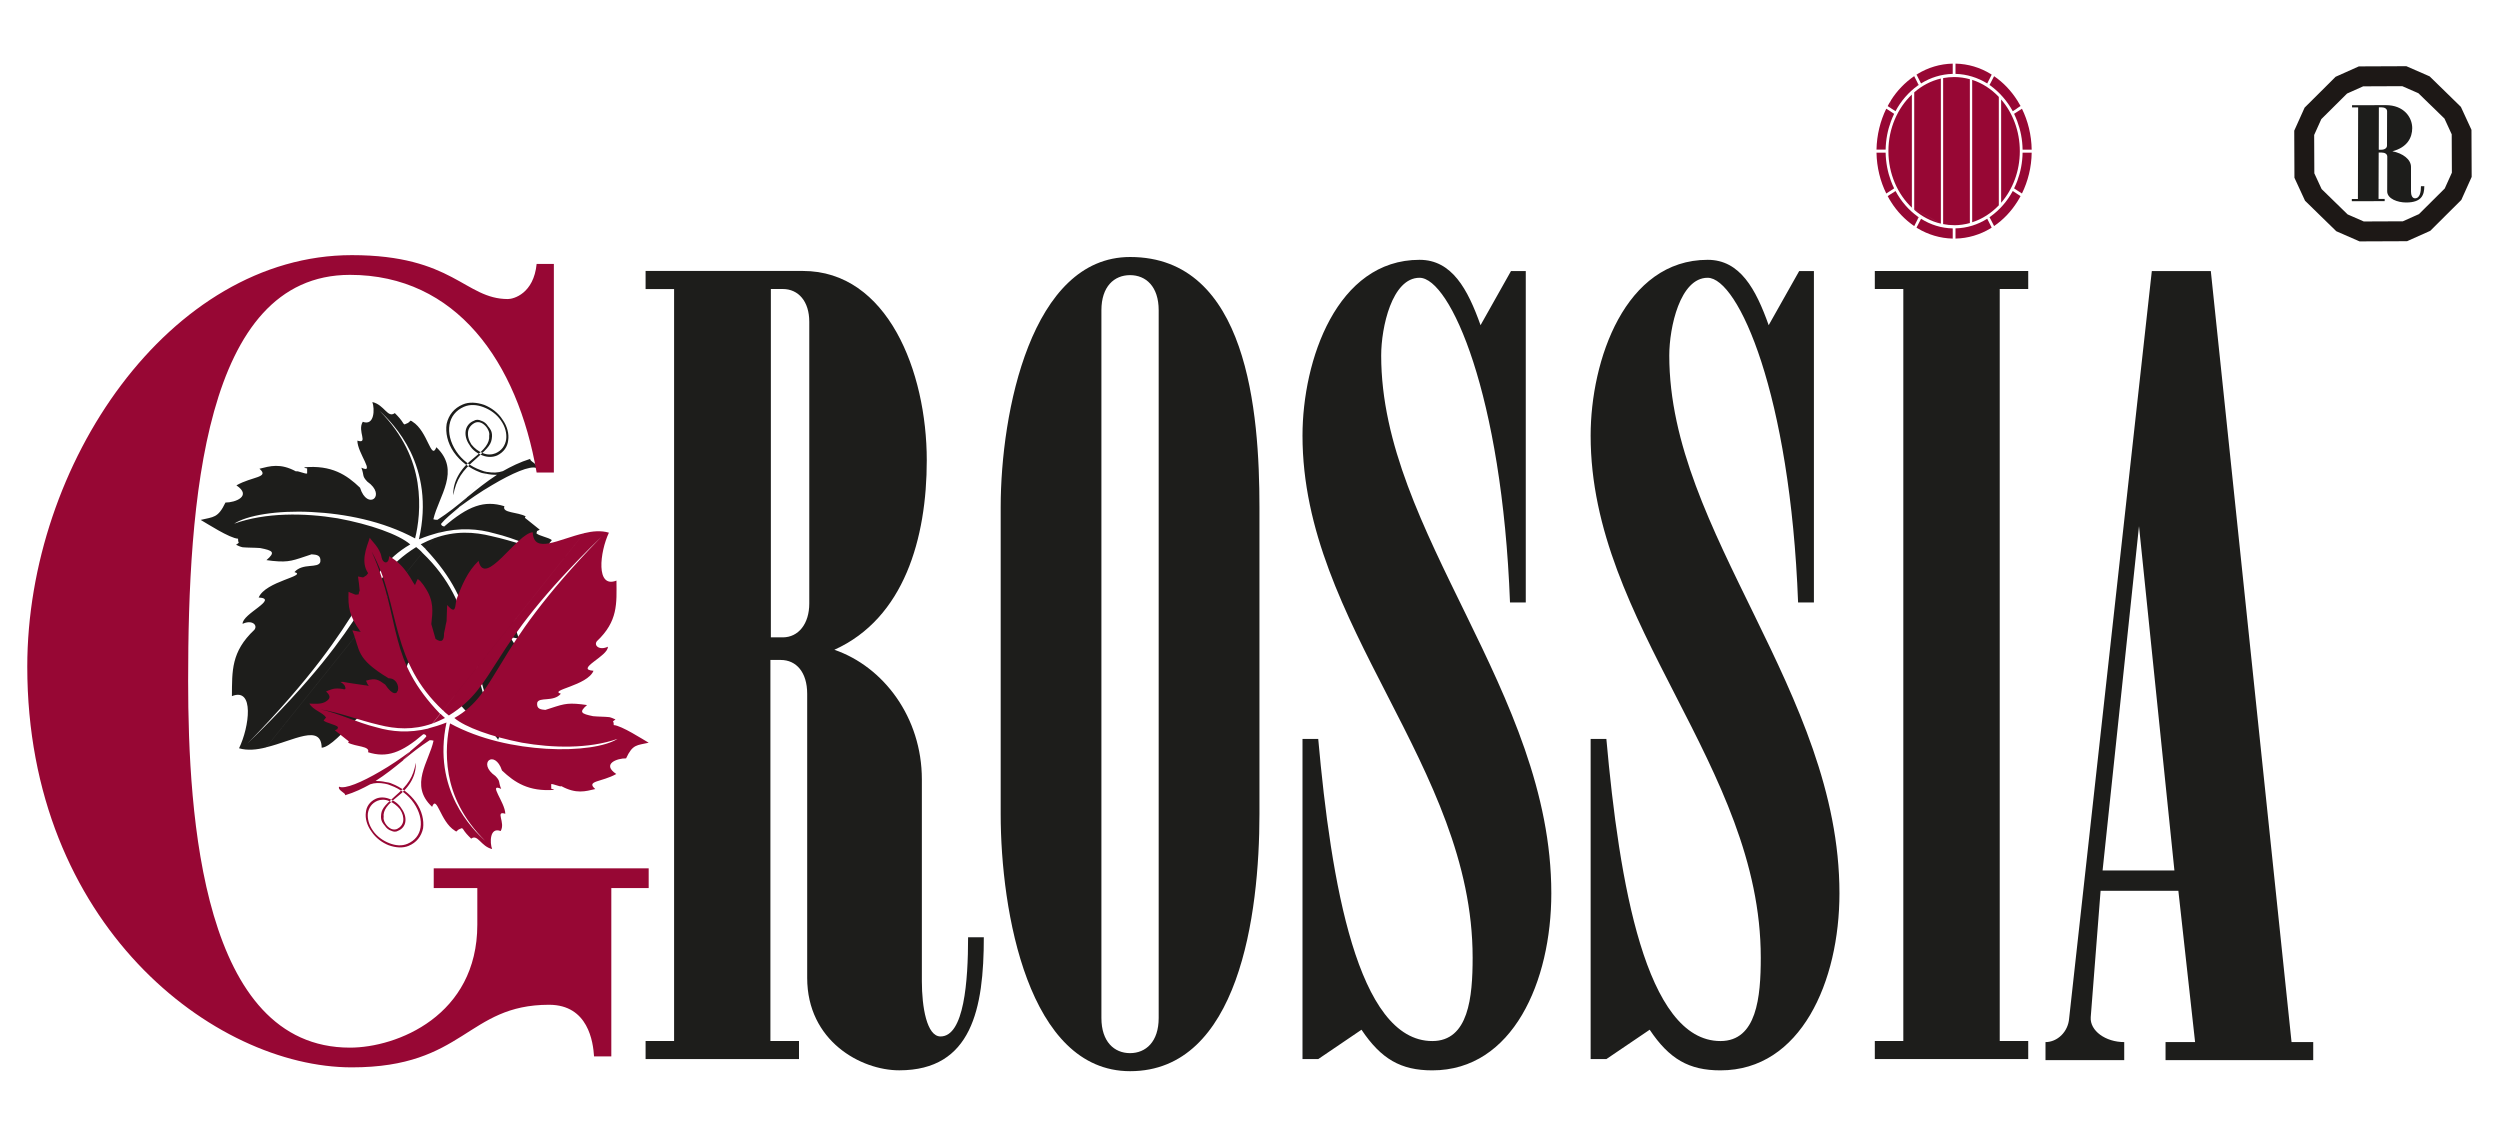 <?xml version="1.0" encoding="UTF-8"?> <svg xmlns="http://www.w3.org/2000/svg" width="550" height="250" viewBox="0 0 550 250" fill="none"><g clip-path="url(#clip0_1040_19)"><path fill-rule="evenodd" clip-rule="evenodd" d="M523.35 23.61H523.91C524.65 23.61 525.16 23.94 525.16 24.48L525.14 32.03C525.14 32.57 524.63 32.94 523.89 32.94H523.33L523.35 23.61ZM517.45 23.15V23.63H518.79L518.74 43.78H517.4V44.27L524.63 44.25V43.77H523.28L523.31 33.56H523.95C524.69 33.56 525.2 33.89 525.2 34.46L525.18 42.08C525.18 43.77 527.55 44.55 529.35 44.55C532.78 44.55 533.34 42.88 533.35 40.97H532.61C532.61 42.15 532.42 43.63 531.3 43.63C530.65 43.63 530.42 42.85 530.42 42.15V36.74C530.44 35.08 528.63 33.72 526.32 33.28C529.61 32.43 530.68 30.28 530.69 28.19C530.69 25.8 528.85 23.12 524.86 23.13L517.44 23.15" fill="#1D1D1B"></path><path d="M524.18 16.71L528.96 16.69L533.31 18.59L536.47 21.67L539.63 24.76L541.6 29.03L541.62 33.75L541.64 38.47L539.71 42.76L536.57 45.88L533.44 49L529.1 50.94L524.32 50.96L519.54 50.98L515.19 49.08L512.03 46L508.87 42.91L506.9 38.64L506.88 33.92L506.86 29.2L508.79 24.91L511.93 21.79L515.06 18.67L519.4 16.73L524.18 16.71ZM536.4 21.78L533.26 18.72L528.94 16.83L524.19 16.85L519.44 16.87L515.13 18.8L512.02 21.89L508.91 24.98L506.99 29.24L507.01 33.92L507.03 38.6L508.99 42.84L512.13 45.9L515.27 48.96L519.59 50.85L524.34 50.83L529.09 50.81L533.4 48.88L536.51 45.79L539.62 42.7L541.54 38.44L541.52 33.76L541.5 29.08L539.55 24.84L536.41 21.78" fill="#1D1D1B"></path><path d="M536.4 21.78L533.26 18.72L528.94 16.83L524.19 16.85L519.44 16.87L515.13 18.8L512.02 21.89L508.91 24.98L506.99 29.24L507.01 33.92L507.03 38.6L508.99 42.84L512.13 45.9L515.27 48.96L519.59 50.85L524.34 50.83L529.09 50.81L533.4 48.88L536.51 45.79L539.62 42.7L541.54 38.44L541.52 33.76L541.5 29.08L539.55 24.84L536.41 21.78M524.18 16.71L528.96 16.69L533.31 18.59L536.47 21.67L539.63 24.76L541.6 29.03L541.62 33.75L541.64 38.47L539.71 42.76L536.57 45.88L533.44 49L529.1 50.94L524.32 50.96L519.54 50.98L515.19 49.08L512.03 46L508.87 42.91L506.9 38.64L506.88 33.92L506.86 29.2L508.79 24.91L511.93 21.79L515.06 18.67L519.4 16.73L524.18 16.71Z" stroke="#1D1816" stroke-width="4.25" stroke-miterlimit="2.41"></path><path fill-rule="evenodd" clip-rule="evenodd" d="M58.55 164.41C64.61 162.94 70.66 159.16 70.77 164.5C74.5 164.24 82.48 150.87 83.81 157.5C86.52 154.91 87.87 151.66 89.22 148.26C89.66 146.6 89.35 144.35 91.5 146.84C91.56 145.5 91.64 144.17 91.7 142.99C91.85 142.34 92 141.83 92.08 141.28C92.22 140.79 92.29 140.39 92.38 139.97C92.36 138.43 92.89 137.61 94.42 138.67C94.74 139.85 95.04 141.03 95.34 142.21C94.97 145.16 94.55 147.73 96.69 151C96.99 151.56 97.45 152.08 97.83 152.54C97.97 152.67 98.21 152.86 98.36 152.98C98.59 152.53 98.81 152.1 99.04 151.51C99.88 152.5 101.04 156.05 105.07 158.37C105.14 156.26 106.65 156.56 106.9 158.13C107.22 160.4 109.36 162.11 109.58 162.77C110.49 160.24 111.91 156.9 110.16 154.25C110.3 154.07 110.38 153.98 110.6 153.69C110.83 153.56 111.12 153.34 111.36 153.21C111.81 153.28 112.13 153.36 112.57 153.42C112.41 152.37 112.33 151.23 112.25 150.08C112.39 149.73 112.49 149.49 112.47 149.18C112.77 149.12 113.08 149.06 113.3 149.09C113.83 149.36 114.37 149.47 114.9 149.74C115.11 146.05 114.87 144.01 112.2 140.16C112.88 140.23 113.49 140.42 114.17 140.51C112.32 135.62 113.61 133.87 105.76 129.12C102.27 129.25 103.14 122.21 106.59 127.6C108.19 128.74 108.8 129.23 111.15 128.49C110.99 128.07 110.75 127.57 110.53 127.23C110.83 127.31 111.14 127.42 111.51 127.41C113.19 127.66 114.94 127.84 116.69 128.17C116.76 128.06 117.15 128.22 117.22 128.12C116.61 127.79 116.09 127.21 116.14 126.96C115.92 126.61 116.14 126.18 116.68 126.46C118.82 126.78 119.42 126.33 120.69 125.82C119.4 124.63 119.79 123.99 120.99 123.27C122.2 122.7 123.34 122.84 124.7 122.87C123.86 121.26 121.57 120.82 120.81 119.58C121.03 119.3 121.19 119.11 121.41 118.82C120.65 118.21 118.52 117.89 118 117.31C118.07 117.22 118.14 116.97 118.14 116.82C118.3 116.78 118.51 116.66 118.74 116.53C118.21 116.1 116.76 114.93 115.91 114.26C115.68 114.08 115.23 113.86 115.68 113.61C113.86 112.6 110.36 112.89 110.97 111.37C106.55 109.99 102.99 111.3 97.69 115.86L97.62 115.79L96.49 117.21C101.18 116.02 105.21 116.32 108.79 117.35C113.42 118.45 117.61 120.59 122.02 121.5C117.54 120.83 112.97 119.01 108.18 117.96C104.31 117 100.12 116.73 95.49 118.43L93.61 120.78C99.64 127.18 101.94 132.57 103.36 138.34C104.9 144.53 105.53 151.07 109.15 159.54C105.63 152.99 104.83 146.17 103.05 139.48C101.42 133.38 98.96 127.38 92.93 121.62L58.53 164.44M100.95 111.63L102.68 109.47C104.88 107.68 106.99 105.98 109.35 104.45C108.57 104.47 107.76 104.41 106.92 104.22L107.21 103.83C108.43 104.04 109.55 104.02 110.63 103.65C112.43 102.64 114.33 101.68 116.68 100.94C116.38 101.48 118.44 102.03 118.07 102.98C116.69 102.33 112.6 104.14 108.28 106.71C105.71 108.19 103.14 110 100.94 111.62M96.01 98.38C94.82 101.44 94.17 94.9 90.74 92.76C90.59 92.64 90.52 92.58 90.28 92.55C90.14 92.73 89.98 92.92 89.75 93.05C89.53 93.18 89.23 93.24 89 93.38C88.93 93.31 88.85 93.25 88.77 93.2C88.23 92.3 87.69 91.71 86.86 90.88C85.28 92.08 84.57 89.05 81.92 88.45C82.46 89.97 82.4 93.78 79.81 92.79C78.54 94.86 81.14 97.72 78.62 96.94C78.64 99.72 82.69 104.37 79.5 102.89C80.18 104.68 79.58 104.66 80.8 105.95C85.21 109.03 80.83 112.46 79.21 107.3C76.24 104.45 72.95 102.27 66.89 102.81C67.12 102.99 67.33 103.02 67.57 103.05C67.57 103.52 67.57 103.82 67.57 104.14C67.35 104.42 65.36 103.45 65.14 103.72C61.65 101.83 59.43 102.54 57.08 103.12C59.37 105.11 55.48 104.79 52.01 106.78C55.52 109.14 51.73 110.58 49.6 110.56C47.95 114.02 46.96 113.69 44.15 114.38C45.45 115.12 50.56 118.44 52.37 118.51C52.37 118.81 52.39 119.13 52.53 119.41C52.31 119.55 52.17 119.74 51.93 119.85C52.39 120.06 52.84 120.29 53.37 120.4C54.67 120.51 55.95 120.47 57.24 120.57C60.06 121.13 60.66 121.47 58.62 123.23C59.08 123.28 59.54 123.35 59.98 123.4C63.71 123.78 64.46 123.29 68.55 121.95C69.63 122.03 70.68 122.11 70.47 123.63C70.01 125.13 66.6 123.77 64.78 125.86C67.74 126.71 58.41 127.85 56.91 131.45C61.46 131.72 53.27 135.03 53.37 137.25C55.42 136.26 56.78 137.52 55.96 138.56C50.82 143.4 51.07 147.62 51.02 153.15C56.02 151.13 54.86 159.93 52.59 164.62C54.43 165.16 56.48 164.95 58.53 164.43L92.93 121.61C92.55 121.16 92.01 120.72 91.56 120.36C85.49 124.14 83.25 128.19 79.32 134.17C75.26 140.48 69.23 149.23 54.41 163.61C68.62 149.06 74.72 139.74 78.72 133.21C82.63 126.92 84.88 122.87 90.26 119.77C87.74 117.6 81.5 115.36 74.29 114.03C66.97 112.82 58.41 112.72 51.51 115.21C54.39 113.35 60.9 112.26 68.51 112.64C75.89 113 84.24 114.62 91.32 118.45C91.99 115.75 92.65 111.33 91.86 106.21C91.08 101.25 88.78 95.7 83.51 90.38C85.03 91.76 88.09 94.84 90.32 99.4C92.62 104.19 94.02 110.57 92.16 118.65C93.68 118.02 95.19 117.55 96.49 117.19L97.62 115.77C97.24 115.79 96.94 115.38 97.08 115.19C97.91 114.17 99.35 113 100.94 111.65L102.67 109.49C100.7 111.15 98.59 112.85 96.24 114.36C95.86 114.37 95.63 114.33 95.34 114.24C96.51 109.17 101.43 103.53 96.01 98.4M107.21 103.83L106.92 104.22C106.45 104.14 106 104.09 105.54 103.88C103.33 103.04 101.28 101.54 99.82 99.45C98.44 97.42 97.96 95.18 98.26 93.25C98.7 91.29 99.91 89.79 101.8 88.99C103.16 88.39 104.85 88.5 106.52 89.07C108.04 89.68 109.57 90.75 110.56 92.32C111.63 93.8 112.01 95.5 111.8 96.87C111.66 98.3 110.82 99.48 109.4 100.19C108.41 100.62 107.27 100.64 106.13 100.19C105.07 99.79 103.92 99.02 103.31 97.92C102.54 96.84 102.3 95.72 102.45 94.76C102.6 93.8 103.27 92.96 104.19 92.6C104.71 92.26 105.32 92.29 105.86 92.56C106.46 92.74 107.01 93.16 107.38 93.78C107.76 94.25 108.3 94.83 108.24 96.01C108.16 97.65 107.55 98.4 104.92 100.76C101.58 103.66 100.38 105.47 99.72 108.95C99.62 106.09 101.06 103.23 104.38 100.64C106.57 98.85 107.78 97.5 107.62 95.82C107.77 95.16 107.32 94.34 107 93.94C106.7 93.55 106.24 93.18 105.86 93.02C105.4 92.81 104.87 92.84 104.5 93C103.67 93.42 103.14 94.07 102.99 94.88C102.85 95.85 103.08 96.81 103.69 97.76C104.37 98.63 105.3 99.35 106.28 99.7C107.2 100.11 108.26 100.04 109.02 99.72C110.39 99.13 111.14 98.03 111.36 96.65C111.51 95.39 111.19 93.9 110.19 92.49C109.28 91.13 107.83 90.12 106.38 89.58C104.94 89.03 103.42 88.9 102.05 89.5C100.31 90.26 99.18 91.67 98.89 93.45C98.59 95.22 99.05 97.29 100.35 99.26C101.65 101.24 103.63 102.67 105.69 103.4C106.15 103.61 106.76 103.79 107.21 103.85L95.51 118.41L93.63 120.76C93.31 120.51 93.01 120.11 92.55 119.75C93.61 119.2 94.6 118.76 95.51 118.42L107.21 103.86" fill="#1D1D1B"></path><path fill-rule="evenodd" clip-rule="evenodd" d="M142.71 191.03V195.38H134.49V232.41H130.69C130.49 229.27 129.44 221.05 120.79 221.05C102.67 221.05 102.25 234.82 77.4 234.82C47.08 234.82 6 203.43 6 146.68C6 102.01 37.39 56.13 77.41 56.13C99.74 56.13 102.26 65.79 111.74 65.79C113.01 65.79 117.42 64.58 118.06 58.06H121.85V103.96H118.06C113.85 79.57 100.37 60.47 76.99 60.47C44.76 60.47 41.39 110.7 41.39 149.82C41.39 179.76 44.55 230.48 76.99 230.48C87.31 230.48 105.01 223.47 105.01 203.43V195.38H95.42V191.03H142.71Z" fill="#970734"></path><path fill-rule="evenodd" clip-rule="evenodd" d="M169.59 63.58H172.2C175.66 63.58 178.04 66.31 178.04 70.78V132.78C178.04 137.24 175.66 140.22 172.2 140.22H169.59V63.58ZM142.03 59.62V63.59H148.3V229.02H142.03V232.99H175.78V229.02H169.49V145.19H171.75C175.21 145.19 177.58 147.92 177.58 152.63V215.13C177.58 229.01 189.39 235.47 197.83 235.47C213.84 235.47 216.44 221.83 216.44 206.2H212.98C212.98 215.87 212.11 228.02 206.92 228.02C203.89 228.02 202.81 221.57 202.81 215.87V171.47C202.81 157.83 194.38 146.67 183.56 142.95C198.92 136.01 203.89 118.4 203.89 101.28C203.89 81.69 195.24 59.61 176.63 59.61H142.02" fill="#1D1D1B"></path><path fill-rule="evenodd" clip-rule="evenodd" d="M335.66 132.54H332.2C330.47 86.65 319 61.11 312.3 61.11C306.24 61.11 303.86 72.01 303.86 78.22C303.86 117.16 341.29 152.14 341.29 196.53C341.29 215.88 332.84 235.48 315.11 235.48C308.19 235.48 303.86 233 299.53 226.54L290.01 233H286.55V162.56H290.01C292.82 194.06 298.67 229.03 315.11 229.03C323.11 229.03 323.98 219.36 323.98 210.68C323.98 168.52 286.55 137.52 286.55 95.85C286.55 79.23 294.12 57.16 312.3 57.16C319.43 57.16 322.9 63.61 325.72 71.54L332.42 59.63H335.67V132.55L335.66 132.54Z" fill="#1D1D1B"></path><path fill-rule="evenodd" clip-rule="evenodd" d="M399.05 132.54H395.58C393.86 86.65 382.39 61.11 375.68 61.11C369.62 61.11 367.24 72.01 367.24 78.22C367.24 117.16 404.68 152.14 404.68 196.53C404.68 215.88 396.23 235.48 378.5 235.48C371.58 235.48 367.25 233 362.93 226.54L353.4 233H349.94V162.56H353.4C356.21 194.06 362.05 229.03 378.5 229.03C386.5 229.03 387.37 219.36 387.37 210.68C387.37 168.52 349.94 137.52 349.94 95.85C349.94 79.23 357.52 57.16 375.69 57.16C382.82 57.16 386.29 63.61 389.11 71.54L395.82 59.63H399.06V132.55L399.05 132.54Z" fill="#1D1D1B"></path><path fill-rule="evenodd" clip-rule="evenodd" d="M418.73 63.58H412.46V59.62H446.21V63.58H439.94V229.02H446.21V232.99H412.46V229.02H418.73V63.58Z" fill="#1D1D1B"></path><path fill-rule="evenodd" clip-rule="evenodd" d="M470.58 115.76L478.37 191.5H462.57L470.58 115.76ZM473.4 59.64L455.21 224.04C454.99 227.02 452.61 229.26 450.01 229.26V233.23H467.33V229.26C463.22 229.26 459.76 226.77 459.96 223.79L462.13 195.98H479.24L482.92 229.26H476.42V233.23H508.91V229.26H504.14L486.38 59.64H473.38" fill="#1D1D1B"></path><path fill-rule="evenodd" clip-rule="evenodd" d="M443.81 44.37V42.68L444.52 43.14C444.3 43.57 444.06 43.97 443.81 44.37ZM443.81 41.91V39.79C444.52 37.86 444.94 35.77 444.97 33.58H446.97C446.93 36.83 446.14 39.89 444.83 42.57L443.81 41.91ZM443.81 26.71V24.58L444.83 23.92C446.14 26.6 446.92 29.66 446.97 32.92H444.97C444.94 30.72 444.52 28.63 443.81 26.72M443.81 23.8V22.1C444.06 22.5 444.3 22.9 444.52 23.32L443.81 23.79M443.81 22.11V23.81L442.81 24.47C441.57 22.21 439.91 20.3 437.94 18.87V18.24L438.7 16.76C440.72 18.14 442.45 19.96 443.81 22.11ZM443.81 24.58V26.71C443.6 26.13 443.35 25.59 443.1 25.04L443.81 24.58ZM443.81 39.79V41.91L443.1 41.44C443.35 40.91 443.61 40.36 443.81 39.79ZM443.81 42.68V44.37C442.45 46.53 440.72 48.35 438.7 49.73L437.94 48.24V47.61C439.91 46.2 441.59 44.28 442.81 42.02L443.81 42.68ZM437.94 50.23C438.01 50.18 438.09 50.13 438.17 50.07L437.94 49.61V50.22M437.94 16.88L438.17 16.42C438.09 16.37 438.01 16.31 437.94 16.27V16.88ZM429.61 52.49C426.82 52.43 424.19 51.62 421.87 50.23V49.62L422.63 48.13C424.71 49.44 427.08 50.2 429.6 50.25V52.5M437.94 16.27V16.88L437.19 18.36C435.11 17.08 432.73 16.32 430.21 16.25V14C433 14.05 435.64 14.86 437.94 16.27ZM437.94 18.23L437.69 18.7C437.77 18.76 437.87 18.82 437.94 18.86V18.23ZM437.94 47.62V48.25L437.69 47.79C437.78 47.74 437.87 47.67 437.94 47.62ZM437.94 49.61L437.19 48.12C435.11 49.43 432.73 50.19 430.21 50.24V52.49C433 52.43 435.64 51.62 437.94 50.23V49.62M421.87 48.25L422.11 47.79C422.04 47.74 421.96 47.67 421.87 47.62V48.25ZM421.87 18.86V18.23L422.11 18.7C422.04 18.76 421.96 18.82 421.87 18.86ZM421.87 16.88L422.63 18.36C424.71 17.06 427.08 16.32 429.6 16.25V14C426.81 14.05 424.18 14.86 421.86 16.27V16.88M421.87 50.23C421.79 50.18 421.71 50.13 421.63 50.07L421.87 49.61V50.22M421.87 16.27V16.88L421.63 16.42C421.71 16.37 421.79 16.31 421.87 16.27ZM421.87 18.23L421.12 16.75C419.11 18.13 417.34 19.95 415.99 22.1V23.8L417.01 24.46C418.22 22.2 419.89 20.29 421.86 18.86V18.23M421.87 47.62C419.9 46.21 418.23 44.29 417.02 42.03L416 42.69V44.38C417.35 46.54 419.12 48.36 421.13 49.74L421.88 48.25V47.62M416 41.91V39.79C416.21 40.36 416.45 40.91 416.71 41.44L416 41.91ZM416 26.71V24.58L416.71 25.04C416.45 25.59 416.21 26.14 416 26.71ZM416 22.11V23.81L415.29 23.34C415.51 22.92 415.73 22.52 416 22.12M416 24.58V26.71C415.29 28.62 414.88 30.71 414.84 32.91H412.83C412.9 29.66 413.67 26.59 414.98 23.91L416 24.57M416 39.79V41.91L414.98 42.57C413.66 39.89 412.89 36.83 412.83 33.58H414.84C414.88 35.78 415.29 37.86 416 39.79V44.37C415.73 43.97 415.51 43.57 415.29 43.14L416 42.68V39.79Z" fill="#970734"></path><path fill-rule="evenodd" clip-rule="evenodd" d="M429.92 49.54C429.09 49.54 428.29 49.46 427.49 49.3V17.18C428.28 17.03 429.08 16.95 429.92 16.95C431.09 16.95 432.25 17.12 433.37 17.43V49.07C432.26 49.38 431.1 49.55 429.92 49.55M433.88 17.57C436.1 18.28 438.1 19.59 439.74 21.32V45.17C438.09 46.89 436.1 48.19 433.88 48.9V17.57ZM440.25 21.88C442.8 24.82 444.36 28.82 444.36 33.25C444.36 37.68 442.8 41.67 440.25 44.61V21.88ZM426.99 49.2C424.82 48.7 422.82 47.64 421.13 46.16V20.32C422.81 18.85 424.81 17.79 426.99 17.28V49.2L420.61 45.69C417.47 42.71 415.45 38.23 415.45 33.25C415.45 28.27 417.46 23.79 420.61 20.8V45.7L426.99 49.21" fill="#970734"></path><path fill-rule="evenodd" clip-rule="evenodd" d="M128.51 117.31C122.93 118.59 117.4 122 117.2 117.1C113.76 117.31 106.63 129.49 105.29 123.39C102.82 125.75 101.63 128.72 100.44 131.82C100.06 133.33 100.4 135.4 98.37 133.1C98.33 134.33 98.29 135.55 98.25 136.63C98.12 137.22 98 137.69 97.93 138.2C97.81 138.65 97.76 139.02 97.68 139.39C97.72 140.81 97.25 141.55 95.82 140.56C95.51 139.47 95.19 138.39 94.89 137.3C95.18 134.59 95.54 132.23 93.49 129.21C93.2 128.7 92.77 128.22 92.41 127.78C92.27 127.66 92.04 127.49 91.9 127.38C91.69 127.79 91.5 128.18 91.3 128.72C90.51 127.81 89.38 124.53 85.6 122.36C85.58 124.3 84.17 124.01 83.93 122.56C83.6 120.48 81.59 118.88 81.36 118.29C80.57 120.6 79.31 123.65 80.99 126.1C80.85 126.26 80.79 126.34 80.58 126.61C80.38 126.73 80.1 126.93 79.88 127.04C79.47 126.97 79.18 126.89 78.76 126.83C78.92 127.8 79.02 128.85 79.13 129.91C78.99 130.23 78.91 130.46 78.93 130.74C78.65 130.8 78.37 130.86 78.17 130.82C77.66 130.57 77.17 130.46 76.68 130.2C76.55 133.59 76.81 135.47 79.35 139.03C78.72 138.95 78.15 138.77 77.52 138.68C79.31 143.19 78.15 144.77 85.5 149.23C88.73 149.15 88.04 155.59 84.75 150.61C83.26 149.55 82.69 149.09 80.52 149.75C80.67 150.15 80.89 150.6 81.12 150.92C80.83 150.84 80.55 150.75 80.2 150.75C78.64 150.5 77.02 150.32 75.4 150C75.34 150.09 74.97 149.96 74.91 150.04C75.48 150.35 75.99 150.89 75.92 151.12C76.14 151.43 75.94 151.83 75.44 151.58C73.46 151.26 72.91 151.67 71.73 152.12C72.94 153.23 72.61 153.81 71.5 154.45C70.4 154.97 69.34 154.82 68.07 154.79C68.88 156.27 70.99 156.7 71.73 157.84C71.54 158.1 71.4 158.27 71.18 158.53C71.9 159.1 73.87 159.42 74.37 159.96C74.31 160.04 74.24 160.27 74.24 160.41C74.1 160.45 73.89 160.56 73.68 160.67C74.18 161.06 75.55 162.16 76.33 162.78C76.55 162.95 76.96 163.15 76.55 163.37C78.26 164.32 81.49 164.1 80.97 165.49C85.07 166.8 88.33 165.64 93.14 161.51L93.21 161.57L94.23 160.28C89.9 161.32 86.18 160.99 82.85 160.02C78.55 158.97 74.64 156.97 70.55 156.07C74.7 156.74 78.96 158.45 83.41 159.48C87 160.39 90.87 160.68 95.12 159.18L96.82 157.04C91.12 151.1 88.9 146.13 87.5 140.82C85.95 135.12 85.25 129.11 81.74 121.3C85.12 127.35 85.97 133.62 87.75 139.77C89.36 145.39 91.74 150.91 97.43 156.27L128.46 117.33M90.26 165.31L88.69 167.28C86.71 168.9 84.78 170.44 82.63 171.81C83.34 171.81 84.1 171.87 84.89 172.06L84.61 172.4C83.48 172.2 82.43 172.2 81.46 172.54C79.8 173.45 78.07 174.31 75.91 174.96C76.18 174.47 74.26 173.92 74.59 173.07C75.88 173.68 79.62 172.06 83.57 169.75C85.91 168.42 88.26 166.79 90.26 165.31ZM95.06 177.51C96.11 174.72 96.83 180.72 100.04 182.73C100.18 182.84 100.24 182.9 100.45 182.92C100.59 182.76 100.72 182.58 100.94 182.47C101.13 182.35 101.42 182.3 101.62 182.19C101.7 182.25 101.77 182.3 101.84 182.36C102.36 183.19 102.86 183.73 103.66 184.5C105.1 183.42 105.8 186.21 108.26 186.79C107.74 185.39 107.72 181.89 110.14 182.83C111.28 180.95 108.83 178.29 111.17 179.03C111.11 176.48 107.28 172.16 110.26 173.56C109.58 171.91 110.16 171.94 109 170.73C104.86 167.85 108.86 164.75 110.44 169.51C113.24 172.16 116.31 174.19 121.91 173.77C121.71 173.6 121.49 173.56 121.28 173.54C121.26 173.12 121.26 172.84 121.26 172.54C121.45 172.29 123.3 173.21 123.5 172.95C126.77 174.73 128.8 174.1 130.96 173.59C128.8 171.73 132.4 172.08 135.58 170.28C132.29 168.08 135.77 166.8 137.74 166.84C139.2 163.68 140.12 164 142.71 163.4C141.5 162.71 136.72 159.61 135.02 159.52C135.02 159.24 135.02 158.95 134.86 158.69C135.07 158.57 135.2 158.4 135.41 158.28C134.97 158.09 134.55 157.88 134.06 157.77C132.86 157.65 131.68 157.68 130.47 157.56C127.86 157.02 127.29 156.71 129.15 155.11C128.72 155.05 128.3 155 127.88 154.94C124.44 154.56 123.74 154.98 119.98 156.18C118.99 156.09 118.01 156.01 118.18 154.61C118.58 153.24 121.76 154.53 123.39 152.62C120.64 151.81 129.24 150.86 130.57 147.57C126.35 147.28 133.86 144.34 133.73 142.28C131.86 143.16 130.57 142 131.32 141.06C135.97 136.67 135.67 132.8 135.62 127.73C131.03 129.53 131.95 121.46 133.96 117.19C132.24 116.67 130.35 116.85 128.48 117.3L97.45 156.24C97.81 156.67 98.31 157.07 98.75 157.41C104.28 153.99 106.29 150.29 109.8 144.86C113.45 139.11 118.87 131.15 132.3 118.1C119.44 131.31 113.96 139.79 110.39 145.75C106.88 151.47 104.88 155.17 99.96 157.96C102.33 159.98 108.14 162.09 114.83 163.39C121.61 164.58 129.53 164.76 135.86 162.55C133.24 164.23 127.23 165.15 120.2 164.73C113.37 164.32 105.62 162.74 99.01 159.15C98.44 161.62 97.91 165.67 98.72 170.37C99.54 174.93 101.77 180.06 106.74 184.99C105.31 183.71 102.42 180.85 100.28 176.63C98.07 172.21 96.66 166.34 98.23 158.95C96.84 159.51 95.44 159.93 94.26 160.24L93.24 161.53C93.6 161.53 93.88 161.9 93.75 162.07C93 163.01 91.69 164.06 90.25 165.28L88.68 167.25C90.47 165.75 92.41 164.21 94.54 162.84C94.9 162.84 95.11 162.87 95.38 162.95C94.39 167.59 89.95 172.72 95.05 177.49M84.61 172.4L84.89 172.06C85.31 172.12 85.73 172.18 86.16 172.38C88.22 173.17 90.14 174.57 91.53 176.51C92.84 178.39 93.31 180.45 93.08 182.22C92.7 184.01 91.62 185.38 89.89 186.09C88.63 186.62 87.08 186.51 85.52 185.96C84.09 185.39 82.68 184.38 81.72 182.93C80.71 181.56 80.31 180 80.49 178.75C80.6 177.44 81.35 176.36 82.67 175.73C83.56 175.34 84.61 175.34 85.69 175.76C86.69 176.14 87.74 176.85 88.33 177.87C89.06 178.87 89.3 179.9 89.18 180.78C89.07 181.66 88.45 182.43 87.62 182.75C87.14 183.06 86.58 183.03 86.08 182.77C85.51 182.61 85.01 182.2 84.65 181.64C84.29 181.21 83.78 180.67 83.82 179.58C83.87 178.07 84.41 177.39 86.8 175.25C89.83 172.63 90.91 170.98 91.47 167.8C91.6 170.42 90.33 173.04 87.3 175.37C85.31 176.99 84.22 178.22 84.41 179.75C84.27 180.35 84.71 181.12 85.01 181.49C85.29 181.86 85.72 182.2 86.07 182.35C86.5 182.55 86.99 182.52 87.34 182.38C88.1 182.01 88.58 181.41 88.7 180.67C88.82 179.78 88.58 178.9 88 178.03C87.35 177.23 86.48 176.55 85.57 176.22C84.72 175.83 83.73 175.88 83.04 176.17C81.78 176.71 81.11 177.7 80.93 178.96C80.82 180.12 81.14 181.49 82.09 182.8C82.96 184.06 84.32 184.99 85.67 185.51C87.01 186.03 88.41 186.17 89.66 185.63C91.26 184.95 92.28 183.67 92.52 182.04C92.77 180.42 92.3 178.51 91.06 176.69C89.82 174.87 87.96 173.53 86.04 172.83C85.62 172.63 85.06 172.47 84.63 172.4L95.19 159.16L96.89 157.02C97.17 157.25 97.46 157.62 97.9 157.96C96.92 158.45 96.03 158.84 95.19 159.16L84.63 172.4" fill="#970734"></path><path fill-rule="evenodd" clip-rule="evenodd" d="M254.91 223.96C254.91 229.19 252.08 231.69 248.61 231.69C245.14 231.69 242.31 229.19 242.31 223.96V68.25C242.31 63.02 245.13 60.53 248.61 60.53C252.09 60.53 254.91 63.02 254.91 68.25V223.96ZM277.08 111.6C277.08 90.67 274.47 56.54 248.62 56.54C226.89 56.54 220.15 90.67 220.15 111.6V179.11C220.15 200.54 226.23 235.66 248.62 235.66C272.52 235.66 277.08 201.28 277.08 179.11V111.6Z" fill="#1D1D1B"></path></g><defs><clipPath id="clip0_1040_19"><rect width="537.78" height="221.67" fill="white" transform="translate(6 14)"></rect></clipPath></defs></svg> 